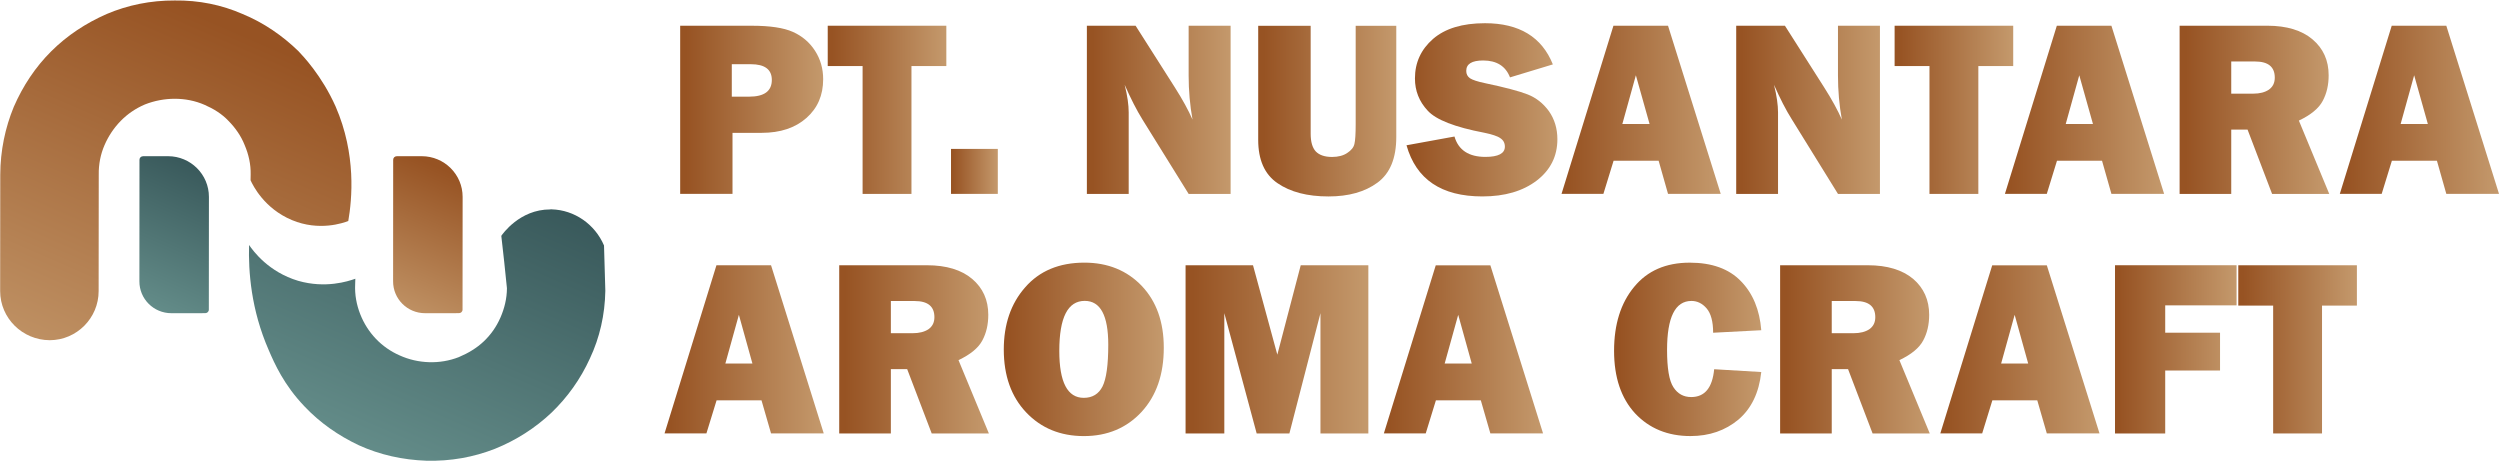 <?xml version="1.0" encoding="UTF-8" standalone="no"?>
<!DOCTYPE svg PUBLIC "-//W3C//DTD SVG 1.1//EN" "http://www.w3.org/Graphics/SVG/1.1/DTD/svg11.dtd">
<svg width="100%" height="100%" viewBox="0 0 954 176" version="1.1" xmlns="http://www.w3.org/2000/svg" xmlns:xlink="http://www.w3.org/1999/xlink" xml:space="preserve" xmlns:serif="http://www.serif.com/" style="fill-rule:evenodd;clip-rule:evenodd;stroke-linejoin:round;stroke-miterlimit:2;">
    <g transform="matrix(1,0,0,1,-118.859,-415.11)">
        <g transform="matrix(4.167,0,0,4.167,0,0)">
            <g transform="matrix(0.346,0,0,0.346,5.926,80.898)">
                <g transform="matrix(-45.894,105.24,105.24,45.894,130.277,58.392)">
                    <path d="M0.123,-0.295C0.162,-0.331 0.205,-0.359 0.253,-0.378C0.301,-0.397 0.352,-0.406 0.405,-0.406C0.457,-0.405 0.51,-0.394 0.561,-0.372L0.807,-0.265C0.864,-0.24 0.89,-0.173 0.865,-0.115C0.84,-0.058 0.773,-0.032 0.716,-0.057L0.47,-0.164C0.448,-0.174 0.425,-0.179 0.402,-0.179C0.379,-0.179 0.357,-0.175 0.336,-0.167C0.315,-0.159 0.296,-0.147 0.279,-0.131C0.279,-0.131 0.279,-0.131 0.279,-0.131C0.246,-0.098 0.225,-0.052 0.225,-0.005C0.225,0.018 0.228,0.04 0.237,0.061C0.245,0.081 0.257,0.101 0.273,0.117C0.289,0.134 0.308,0.148 0.33,0.157L0.342,0.162C0.351,0.172 0.389,0.217 0.388,0.286C0.387,0.354 0.347,0.397 0.338,0.406C0.289,0.394 0.19,0.362 0.108,0.274C0.055,0.216 0.031,0.158 0.025,0.144C0.007,0.096 -0.003,0.045 -0.002,-0.008C-0.002,-0.061 0.009,-0.113 0.032,-0.164C0.054,-0.215 0.085,-0.259 0.123,-0.295Z" style="fill:url(#_Linear1);fill-rule:nonzero;"/>
                </g>
                <g transform="matrix(-35.878,82.273,82.273,35.878,191.369,99.831)">
                    <path d="M0.141,0.142C0.186,0.168 0.231,0.194 0.276,0.219C0.304,0.231 0.333,0.236 0.363,0.236C0.393,0.236 0.421,0.23 0.447,0.219C0.473,0.208 0.497,0.191 0.519,0.17C0.519,0.17 0.519,0.17 0.519,0.17C0.561,0.128 0.585,0.068 0.584,0.008C0.584,-0.021 0.578,-0.05 0.567,-0.076C0.556,-0.102 0.54,-0.126 0.519,-0.147C0.498,-0.168 0.473,-0.185 0.444,-0.196L0.429,-0.202C0.445,-0.219 0.491,-0.271 0.502,-0.354C0.513,-0.444 0.475,-0.51 0.463,-0.529C0.535,-0.5 0.635,-0.448 0.724,-0.352C0.754,-0.32 0.8,-0.27 0.834,-0.189C0.86,-0.128 0.873,-0.063 0.875,0.004C0.876,0.072 0.863,0.139 0.837,0.205C0.81,0.271 0.772,0.328 0.724,0.376C0.676,0.423 0.621,0.46 0.56,0.486C0.5,0.511 0.435,0.525 0.368,0.526C0.3,0.528 0.232,0.515 0.167,0.488C0.127,0.469 0.086,0.45 0.046,0.431C-0.001,0.381 -0.015,0.309 0.01,0.247C0.01,0.246 0.011,0.244 0.012,0.243C0.048,0.16 0.136,0.143 0.141,0.142Z" style="fill:url(#_Linear2);fill-rule:nonzero;"/>
                </g>
                <g transform="matrix(-17.938,41.134,41.134,17.938,186.232,98.616)">
                    <path d="M0.077,-0.353C0.082,-0.364 0.094,-0.369 0.105,-0.364L0.762,-0.078C0.857,-0.037 0.901,0.074 0.859,0.17L0.779,0.353C0.774,0.364 0.762,0.369 0.751,0.364L0.142,0.099C0.02,0.046 -0.035,-0.096 0.018,-0.218L0.077,-0.353Z" style="fill:url(#_Linear3);fill-rule:nonzero;"/>
                </g>
                <g transform="matrix(-17.938,41.134,41.134,17.938,119.084,98.616)">
                    <path d="M0.077,-0.353C0.082,-0.364 0.094,-0.369 0.105,-0.364L0.762,-0.078C0.857,-0.037 0.901,0.074 0.859,0.17L0.779,0.353C0.774,0.364 0.762,0.369 0.751,0.364L0.142,0.099C0.02,0.046 -0.035,-0.096 0.018,-0.218L0.077,-0.353Z" style="fill:url(#_Linear4);fill-rule:nonzero;"/>
                </g>
            </g>
        </g>
        <g transform="matrix(4.167,0,0,4.167,0,0)">
            <g transform="matrix(1.481,0,0,1.481,-43.035,-45.806)">
                <g transform="matrix(8.842,0,0,-8.842,90.376,104.984)">
                    <path d="M-0,0.588L-0,-0.588L0.366,-0.588L0.366,-0.161L0.57,-0.161C0.701,-0.161 0.805,-0.126 0.883,-0.057C0.961,0.012 1,0.102 1,0.214C1,0.288 0.981,0.354 0.943,0.413C0.905,0.472 0.853,0.516 0.788,0.545C0.723,0.574 0.627,0.588 0.502,0.588L-0,0.588ZM0.361,0.319L0.494,0.319C0.592,0.319 0.641,0.282 0.641,0.209C0.641,0.131 0.588,0.092 0.482,0.092L0.361,0.092L0.361,0.319Z" style="fill:url(#_Linear5);fill-rule:nonzero;"/>
                </g>
                <g transform="matrix(7.334,0,0,-7.334,99.5,104.984)">
                    <path d="M-0,0.709L-0,0.369L0.294,0.369L0.294,-0.709L0.706,-0.709L0.706,0.369L1,0.369L1,0.709L-0,0.709Z" style="fill:url(#_Linear6);fill-rule:nonzero;"/>
                </g>
                <g transform="matrix(2.894,0,0,-2.894,107.123,108.793)">
                    <rect x="-0" y="-0.48" width="1" height="0.961" style="fill:url(#_Linear7);"/>
                </g>
                <g transform="matrix(8.888,0,0,-8.888,115.524,104.984)">
                    <path d="M0.708,0.585L0.708,0.239C0.708,0.134 0.717,0.032 0.735,-0.068C0.707,-0.004 0.666,0.071 0.612,0.156L0.339,0.585L-0,0.585L-0,-0.585L0.291,-0.585L0.291,-0.018C0.291,0.034 0.282,0.098 0.263,0.174C0.305,0.079 0.346,-0.002 0.387,-0.068L0.708,-0.585L1,-0.585L1,0.585L0.708,0.585Z" style="fill:url(#_Linear8);fill-rule:nonzero;"/>
                </g>
                <g transform="matrix(8.538,0,0,-8.538,126.118,105.064)">
                    <path d="M0.706,0.618L0.706,-0.095C0.706,-0.165 0.703,-0.213 0.697,-0.237C0.692,-0.262 0.674,-0.284 0.645,-0.303C0.617,-0.322 0.58,-0.332 0.535,-0.332C0.481,-0.332 0.442,-0.318 0.417,-0.292C0.392,-0.265 0.38,-0.222 0.38,-0.164L0.38,0.618L-0,0.618L-0,-0.208C-0,-0.353 0.046,-0.458 0.14,-0.522C0.233,-0.586 0.356,-0.618 0.509,-0.618C0.655,-0.618 0.773,-0.585 0.864,-0.518C0.955,-0.451 1,-0.341 1,-0.188L1,0.618L0.706,0.618Z" style="fill:url(#_Linear9);fill-rule:nonzero;"/>
                </g>
                <g transform="matrix(9.33,0,0,-9.33,135.288,104.984)">
                    <path d="M0.176,0.47C0.096,0.4 0.056,0.313 0.056,0.208C0.056,0.126 0.084,0.055 0.14,-0.005C0.195,-0.066 0.321,-0.115 0.516,-0.152C0.567,-0.163 0.603,-0.174 0.622,-0.188C0.642,-0.201 0.652,-0.22 0.652,-0.244C0.652,-0.289 0.609,-0.312 0.523,-0.312C0.413,-0.312 0.344,-0.267 0.318,-0.177L0,-0.235C0.064,-0.461 0.231,-0.574 0.503,-0.574C0.651,-0.574 0.771,-0.539 0.863,-0.469C0.954,-0.399 1,-0.308 1,-0.195C1,-0.124 0.981,-0.062 0.944,-0.009C0.906,0.043 0.859,0.08 0.803,0.102C0.747,0.124 0.652,0.149 0.519,0.177C0.471,0.187 0.438,0.198 0.421,0.209C0.404,0.221 0.396,0.237 0.396,0.258C0.396,0.304 0.433,0.327 0.508,0.327C0.597,0.327 0.657,0.29 0.686,0.215L0.97,0.301C0.897,0.483 0.747,0.574 0.52,0.574C0.37,0.574 0.256,0.539 0.176,0.47Z" style="fill:url(#_Linear10);fill-rule:nonzero;"/>
                </g>
                <g transform="matrix(9.844,0,0,-9.844,144.874,104.984)">
                    <path d="M0.326,0.528L-0,-0.528L0.263,-0.528L0.327,-0.32L0.61,-0.32L0.669,-0.528L1,-0.528L0.669,0.528L0.326,0.528ZM0.467,0.217L0.553,-0.089L0.382,-0.089L0.467,0.217Z" style="fill:url(#_Linear11);fill-rule:nonzero;"/>
                </g>
                <g transform="matrix(8.888,0,0,-8.888,155.675,104.984)">
                    <path d="M0.708,0.585L0.708,0.239C0.708,0.134 0.717,0.032 0.735,-0.068C0.707,-0.004 0.666,0.071 0.612,0.156L0.339,0.585L-0,0.585L-0,-0.585L0.291,-0.585L0.291,-0.018C0.291,0.034 0.282,0.098 0.263,0.174C0.305,0.079 0.346,-0.002 0.388,-0.068L0.708,-0.585L1,-0.585L1,0.585L0.708,0.585Z" style="fill:url(#_Linear12);fill-rule:nonzero;"/>
                </g>
                <g transform="matrix(7.334,0,0,-7.334,165.47,104.984)">
                    <path d="M0,0.709L0,0.369L0.294,0.369L0.294,-0.709L0.706,-0.709L0.706,0.369L1,0.369L1,0.709L0,0.709Z" style="fill:url(#_Linear13);fill-rule:nonzero;"/>
                </g>
                <g transform="matrix(9.844,0,0,-9.844,172.291,104.984)">
                    <path d="M0.326,0.528L0,-0.528L0.263,-0.528L0.327,-0.32L0.61,-0.32L0.669,-0.528L1,-0.528L0.669,0.528L0.326,0.528ZM0.467,0.217L0.553,-0.089L0.382,-0.089L0.467,0.217Z" style="fill:url(#_Linear14);fill-rule:nonzero;"/>
                </g>
                <g transform="matrix(9.253,0,0,-9.253,183.093,104.984)">
                    <path d="M-0,0.562L-0,-0.562L0.345,-0.562L0.345,-0.132L0.454,-0.132L0.618,-0.562L1,-0.562L0.797,-0.072C0.877,-0.034 0.93,0.01 0.956,0.059C0.983,0.109 0.996,0.166 0.996,0.231C0.996,0.33 0.96,0.41 0.888,0.471C0.817,0.531 0.716,0.562 0.587,0.562L-0,0.562ZM0.345,0.323L0.504,0.323C0.592,0.323 0.636,0.287 0.636,0.215C0.636,0.18 0.623,0.154 0.597,0.135C0.57,0.117 0.536,0.108 0.492,0.108L0.345,0.108L0.345,0.323Z" style="fill:url(#_Linear15);fill-rule:nonzero;"/>
                </g>
                <g transform="matrix(9.844,0,0,-9.844,192.999,104.984)">
                    <path d="M0.326,0.528L-0,-0.528L0.263,-0.528L0.327,-0.32L0.61,-0.32L0.669,-0.528L1,-0.528L0.669,0.528L0.326,0.528ZM0.467,0.217L0.553,-0.089L0.382,-0.089L0.467,0.217Z" style="fill:url(#_Linear16);fill-rule:nonzero;"/>
                </g>
                <g transform="matrix(9.845,0,0,-9.845,89.409,119.796)">
                    <path d="M0.326,0.528L0,-0.528L0.263,-0.528L0.327,-0.32L0.609,-0.32L0.669,-0.528L1,-0.528L0.669,0.528L0.326,0.528ZM0.467,0.217L0.552,-0.089L0.382,-0.089L0.467,0.217Z" style="fill:url(#_Linear17);fill-rule:nonzero;"/>
                </g>
                <g transform="matrix(9.254,0,0,-9.254,100.211,119.796)">
                    <path d="M-0,0.562L-0,-0.562L0.345,-0.562L0.345,-0.132L0.454,-0.132L0.618,-0.562L1,-0.562L0.797,-0.072C0.877,-0.034 0.93,0.01 0.956,0.059C0.983,0.109 0.996,0.166 0.996,0.231C0.996,0.33 0.96,0.41 0.888,0.471C0.817,0.531 0.716,0.562 0.587,0.562L-0,0.562ZM0.345,0.323L0.504,0.323C0.592,0.323 0.636,0.287 0.636,0.215C0.636,0.18 0.623,0.154 0.597,0.135C0.57,0.117 0.535,0.108 0.492,0.108L0.345,0.108L0.345,0.323Z" style="fill:url(#_Linear18);fill-rule:nonzero;"/>
                </g>
                <g transform="matrix(9.894,0,0,-9.894,110.386,119.796)">
                    <path d="M0.134,0.388C0.044,0.286 0,0.156 0,-0.001C0,-0.165 0.047,-0.296 0.14,-0.394C0.233,-0.492 0.353,-0.542 0.501,-0.542C0.648,-0.542 0.768,-0.491 0.861,-0.391C0.954,-0.29 1,-0.156 1,0.01C1,0.172 0.954,0.3 0.862,0.397C0.77,0.493 0.65,0.542 0.504,0.542C0.346,0.542 0.223,0.49 0.134,0.388ZM0.347,-0.01C0.347,0.199 0.4,0.303 0.506,0.303C0.604,0.303 0.653,0.212 0.653,0.029C0.653,-0.097 0.641,-0.184 0.617,-0.232C0.593,-0.279 0.554,-0.303 0.5,-0.303C0.398,-0.303 0.347,-0.205 0.347,-0.01Z" style="fill:url(#_Linear19);fill-rule:nonzero;"/>
                </g>
                <g transform="matrix(11.302,0,0,-11.302,121.627,119.796)">
                    <path d="M0.63,0.46L0.502,-0.029L0.369,0.46L-0,0.46L-0,-0.46L0.212,-0.46L0.212,0.198L0.389,-0.46L0.568,-0.46L0.738,0.198L0.738,-0.46L1,-0.46L1,0.46L0.63,0.46Z" style="fill:url(#_Linear20);fill-rule:nonzero;"/>
                </g>
                <g transform="matrix(9.844,0,0,-9.844,133.888,119.796)">
                    <path d="M0.326,0.528L0,-0.528L0.263,-0.528L0.327,-0.32L0.609,-0.32L0.669,-0.528L1,-0.528L0.669,0.528L0.326,0.528ZM0.467,0.217L0.552,-0.089L0.382,-0.089L0.467,0.217Z" style="fill:url(#_Linear21);fill-rule:nonzero;"/>
                </g>
                <g transform="matrix(9.102,0,0,-9.102,148.123,119.796)">
                    <path d="M0.136,0.424C0.045,0.314 -0,0.169 -0,-0.01C-0,-0.19 0.048,-0.332 0.143,-0.435C0.239,-0.537 0.364,-0.589 0.519,-0.589C0.648,-0.589 0.756,-0.551 0.845,-0.477C0.933,-0.402 0.985,-0.294 1,-0.154L0.68,-0.135C0.668,-0.261 0.616,-0.324 0.524,-0.324C0.472,-0.324 0.432,-0.302 0.403,-0.257C0.374,-0.213 0.36,-0.128 0.36,-0.004C0.36,0.218 0.415,0.329 0.526,0.329C0.565,0.329 0.6,0.312 0.629,0.278C0.658,0.244 0.673,0.189 0.673,0.113L1,0.13C0.989,0.269 0.943,0.38 0.862,0.463C0.781,0.547 0.665,0.589 0.514,0.589C0.352,0.589 0.226,0.534 0.136,0.424Z" style="fill:url(#_Linear22);fill-rule:nonzero;"/>
                </g>
                <g transform="matrix(9.254,0,0,-9.254,158.39,119.796)">
                    <path d="M-0,0.562L-0,-0.562L0.345,-0.562L0.345,-0.132L0.454,-0.132L0.618,-0.562L1,-0.562L0.797,-0.072C0.877,-0.034 0.93,0.01 0.956,0.059C0.983,0.109 0.996,0.166 0.996,0.231C0.996,0.33 0.96,0.41 0.889,0.471C0.817,0.531 0.716,0.562 0.587,0.562L-0,0.562ZM0.345,0.323L0.504,0.323C0.592,0.323 0.636,0.287 0.636,0.215C0.636,0.18 0.623,0.154 0.597,0.135C0.57,0.117 0.535,0.108 0.492,0.108L0.345,0.108L0.345,0.323Z" style="fill:url(#_Linear23);fill-rule:nonzero;"/>
                </g>
                <g transform="matrix(9.844,0,0,-9.844,168.296,119.796)">
                    <path d="M0.326,0.528L-0,-0.528L0.263,-0.528L0.327,-0.32L0.609,-0.32L0.669,-0.528L1,-0.528L0.669,0.528L0.326,0.528ZM0.467,0.217L0.552,-0.089L0.382,-0.089L0.467,0.217Z" style="fill:url(#_Linear24);fill-rule:nonzero;"/>
                </g>
                <g transform="matrix(7.517,0,0,-7.517,179.098,119.796)">
                    <path d="M-0,0.692L-0,-0.692L0.413,-0.692L0.413,-0.174L0.864,-0.174L0.864,0.137L0.413,0.137L0.413,0.362L1,0.362L1,0.692L-0,0.692Z" style="fill:url(#_Linear25);fill-rule:nonzero;"/>
                </g>
                <g transform="matrix(7.334,0,0,-7.334,186.721,119.796)">
                    <path d="M-0,0.709L-0,0.369L0.294,0.369L0.294,-0.709L0.706,-0.709L0.706,0.369L1,0.369L1,0.709L-0,0.709Z" style="fill:url(#_Linear26);fill-rule:nonzero;"/>
                </g>
            </g>
        </g>
    </g>
    <defs>
        <linearGradient id="_Linear1" x1="0" y1="0" x2="1" y2="0" gradientUnits="userSpaceOnUse" gradientTransform="matrix(1,0,0,-1,0,0)"><stop offset="0" style="stop-color:rgb(151,83,35);stop-opacity:1"/><stop offset="0.04" style="stop-color:rgb(151,83,35);stop-opacity:1"/><stop offset="1" style="stop-color:rgb(196,153,108);stop-opacity:1"/></linearGradient>
        <linearGradient id="_Linear2" x1="0" y1="0" x2="1" y2="0" gradientUnits="userSpaceOnUse" gradientTransform="matrix(1,5.55112e-17,5.55112e-17,-1,0,-0.001)"><stop offset="0" style="stop-color:rgb(57,89,91);stop-opacity:1"/><stop offset="1" style="stop-color:rgb(105,147,143);stop-opacity:1"/></linearGradient>
        <linearGradient id="_Linear3" x1="0" y1="0" x2="1" y2="0" gradientUnits="userSpaceOnUse" gradientTransform="matrix(1,5.55112e-17,5.55112e-17,-1,0,-7.23246e-06)"><stop offset="0" style="stop-color:rgb(151,83,35);stop-opacity:1"/><stop offset="0.04" style="stop-color:rgb(151,83,35);stop-opacity:1"/><stop offset="1" style="stop-color:rgb(196,153,108);stop-opacity:1"/></linearGradient>
        <linearGradient id="_Linear4" x1="0" y1="0" x2="1" y2="0" gradientUnits="userSpaceOnUse" gradientTransform="matrix(1,5.55112e-17,5.55112e-17,-1,0,-1.48188e-05)"><stop offset="0" style="stop-color:rgb(57,89,91);stop-opacity:1"/><stop offset="1" style="stop-color:rgb(105,147,143);stop-opacity:1"/></linearGradient>
        <linearGradient id="_Linear5" x1="0" y1="0" x2="1" y2="0" gradientUnits="userSpaceOnUse" gradientTransform="matrix(1,0,0,-1,0,1.65116e-05)"><stop offset="0" style="stop-color:rgb(151,83,35);stop-opacity:1"/><stop offset="0.04" style="stop-color:rgb(151,83,35);stop-opacity:1"/><stop offset="1" style="stop-color:rgb(196,153,108);stop-opacity:1"/></linearGradient>
        <linearGradient id="_Linear6" x1="0" y1="0" x2="1" y2="0" gradientUnits="userSpaceOnUse" gradientTransform="matrix(1,0,0,-1,0,1.99073e-05)"><stop offset="0" style="stop-color:rgb(151,83,35);stop-opacity:1"/><stop offset="0.04" style="stop-color:rgb(151,83,35);stop-opacity:1"/><stop offset="1" style="stop-color:rgb(196,153,108);stop-opacity:1"/></linearGradient>
        <linearGradient id="_Linear7" x1="0" y1="0" x2="1" y2="0" gradientUnits="userSpaceOnUse" gradientTransform="matrix(1,0,0,-1,0,0)"><stop offset="0" style="stop-color:rgb(151,83,35);stop-opacity:1"/><stop offset="0.04" style="stop-color:rgb(151,83,35);stop-opacity:1"/><stop offset="1" style="stop-color:rgb(196,153,108);stop-opacity:1"/></linearGradient>
        <linearGradient id="_Linear8" x1="0" y1="0" x2="1" y2="0" gradientUnits="userSpaceOnUse" gradientTransform="matrix(1,0,0,-1,0,1.64272e-05)"><stop offset="0" style="stop-color:rgb(151,83,35);stop-opacity:1"/><stop offset="0.04" style="stop-color:rgb(151,83,35);stop-opacity:1"/><stop offset="1" style="stop-color:rgb(196,153,108);stop-opacity:1"/></linearGradient>
        <linearGradient id="_Linear9" x1="0" y1="0" x2="1" y2="0" gradientUnits="userSpaceOnUse" gradientTransform="matrix(1,0,0,-1,0,-1.19472e-06)"><stop offset="0" style="stop-color:rgb(151,83,35);stop-opacity:1"/><stop offset="0.04" style="stop-color:rgb(151,83,35);stop-opacity:1"/><stop offset="1" style="stop-color:rgb(196,153,108);stop-opacity:1"/></linearGradient>
        <linearGradient id="_Linear10" x1="0" y1="0" x2="1" y2="0" gradientUnits="userSpaceOnUse" gradientTransform="matrix(1,0,0,-1,0,1.56491e-05)"><stop offset="0" style="stop-color:rgb(151,83,35);stop-opacity:1"/><stop offset="0.04" style="stop-color:rgb(151,83,35);stop-opacity:1"/><stop offset="1" style="stop-color:rgb(196,153,108);stop-opacity:1"/></linearGradient>
        <linearGradient id="_Linear11" x1="0" y1="0" x2="1" y2="0" gradientUnits="userSpaceOnUse" gradientTransform="matrix(1,0,0,-1,0,1.48317e-05)"><stop offset="0" style="stop-color:rgb(151,83,35);stop-opacity:1"/><stop offset="0.04" style="stop-color:rgb(151,83,35);stop-opacity:1"/><stop offset="1" style="stop-color:rgb(196,153,108);stop-opacity:1"/></linearGradient>
        <linearGradient id="_Linear12" x1="0" y1="0" x2="1" y2="0" gradientUnits="userSpaceOnUse" gradientTransform="matrix(1,0,0,-1,0,1.64272e-05)"><stop offset="0" style="stop-color:rgb(151,83,35);stop-opacity:1"/><stop offset="0.04" style="stop-color:rgb(151,83,35);stop-opacity:1"/><stop offset="1" style="stop-color:rgb(196,153,108);stop-opacity:1"/></linearGradient>
        <linearGradient id="_Linear13" x1="0" y1="0" x2="1" y2="0" gradientUnits="userSpaceOnUse" gradientTransform="matrix(1,0,0,-1,0,1.99073e-05)"><stop offset="0" style="stop-color:rgb(151,83,35);stop-opacity:1"/><stop offset="0.04" style="stop-color:rgb(151,83,35);stop-opacity:1"/><stop offset="1" style="stop-color:rgb(196,153,108);stop-opacity:1"/></linearGradient>
        <linearGradient id="_Linear14" x1="0" y1="0" x2="1" y2="0" gradientUnits="userSpaceOnUse" gradientTransform="matrix(1,0,0,-1,0,1.48317e-05)"><stop offset="0" style="stop-color:rgb(151,83,35);stop-opacity:1"/><stop offset="0.04" style="stop-color:rgb(151,83,35);stop-opacity:1"/><stop offset="1" style="stop-color:rgb(196,153,108);stop-opacity:1"/></linearGradient>
        <linearGradient id="_Linear15" x1="0" y1="0" x2="1" y2="0" gradientUnits="userSpaceOnUse" gradientTransform="matrix(1,0,0,-1,0,1.5778e-05)"><stop offset="0" style="stop-color:rgb(151,83,35);stop-opacity:1"/><stop offset="0.04" style="stop-color:rgb(151,83,35);stop-opacity:1"/><stop offset="1" style="stop-color:rgb(196,153,108);stop-opacity:1"/></linearGradient>
        <linearGradient id="_Linear16" x1="0" y1="0" x2="1" y2="0" gradientUnits="userSpaceOnUse" gradientTransform="matrix(1,0,0,-1,0,1.48317e-05)"><stop offset="0" style="stop-color:rgb(151,83,35);stop-opacity:1"/><stop offset="0.04" style="stop-color:rgb(151,83,35);stop-opacity:1"/><stop offset="1" style="stop-color:rgb(196,153,108);stop-opacity:1"/></linearGradient>
        <linearGradient id="_Linear17" x1="0" y1="0" x2="1" y2="0" gradientUnits="userSpaceOnUse" gradientTransform="matrix(1,0,0,-1,0,1.48303e-05)"><stop offset="0" style="stop-color:rgb(151,83,35);stop-opacity:1"/><stop offset="0.04" style="stop-color:rgb(151,83,35);stop-opacity:1"/><stop offset="1" style="stop-color:rgb(196,153,108);stop-opacity:1"/></linearGradient>
        <linearGradient id="_Linear18" x1="0" y1="0" x2="1" y2="0" gradientUnits="userSpaceOnUse" gradientTransform="matrix(1,0,0,-1,0,1.57771e-05)"><stop offset="0" style="stop-color:rgb(151,83,35);stop-opacity:1"/><stop offset="0.04" style="stop-color:rgb(151,83,35);stop-opacity:1"/><stop offset="1" style="stop-color:rgb(196,153,108);stop-opacity:1"/></linearGradient>
        <linearGradient id="_Linear19" x1="0" y1="0" x2="1" y2="0" gradientUnits="userSpaceOnUse" gradientTransform="matrix(1,0,0,-1,0,1.47571e-05)"><stop offset="0" style="stop-color:rgb(151,83,35);stop-opacity:1"/><stop offset="0.04" style="stop-color:rgb(151,83,35);stop-opacity:1"/><stop offset="1" style="stop-color:rgb(196,153,108);stop-opacity:1"/></linearGradient>
        <linearGradient id="_Linear20" x1="0" y1="0" x2="1" y2="0" gradientUnits="userSpaceOnUse" gradientTransform="matrix(1,0,0,-1,0,1.29183e-05)"><stop offset="0" style="stop-color:rgb(151,83,35);stop-opacity:1"/><stop offset="0.04" style="stop-color:rgb(151,83,35);stop-opacity:1"/><stop offset="1" style="stop-color:rgb(196,153,108);stop-opacity:1"/></linearGradient>
        <linearGradient id="_Linear21" x1="0" y1="0" x2="1" y2="0" gradientUnits="userSpaceOnUse" gradientTransform="matrix(1,0,0,-1,0,1.48317e-05)"><stop offset="0" style="stop-color:rgb(151,83,35);stop-opacity:1"/><stop offset="0.04" style="stop-color:rgb(151,83,35);stop-opacity:1"/><stop offset="1" style="stop-color:rgb(196,153,108);stop-opacity:1"/></linearGradient>
        <linearGradient id="_Linear22" x1="0" y1="0" x2="1" y2="0" gradientUnits="userSpaceOnUse" gradientTransform="matrix(1,0,0,-1,0,1.60412e-05)"><stop offset="0" style="stop-color:rgb(151,83,35);stop-opacity:1"/><stop offset="0.04" style="stop-color:rgb(151,83,35);stop-opacity:1"/><stop offset="1" style="stop-color:rgb(196,153,108);stop-opacity:1"/></linearGradient>
        <linearGradient id="_Linear23" x1="0" y1="0" x2="1" y2="0" gradientUnits="userSpaceOnUse" gradientTransform="matrix(1,0,0,-1,0,1.57771e-05)"><stop offset="0" style="stop-color:rgb(151,83,35);stop-opacity:1"/><stop offset="0.04" style="stop-color:rgb(151,83,35);stop-opacity:1"/><stop offset="1" style="stop-color:rgb(196,153,108);stop-opacity:1"/></linearGradient>
        <linearGradient id="_Linear24" x1="0" y1="0" x2="1" y2="0" gradientUnits="userSpaceOnUse" gradientTransform="matrix(1,0,0,-1,0,1.48317e-05)"><stop offset="0" style="stop-color:rgb(151,83,35);stop-opacity:1"/><stop offset="0.04" style="stop-color:rgb(151,83,35);stop-opacity:1"/><stop offset="1" style="stop-color:rgb(196,153,108);stop-opacity:1"/></linearGradient>
        <linearGradient id="_Linear25" x1="0" y1="0" x2="1" y2="0" gradientUnits="userSpaceOnUse" gradientTransform="matrix(1,0,0,-1,0,1.94237e-05)"><stop offset="0" style="stop-color:rgb(151,83,35);stop-opacity:1"/><stop offset="0.04" style="stop-color:rgb(151,83,35);stop-opacity:1"/><stop offset="1" style="stop-color:rgb(196,153,108);stop-opacity:1"/></linearGradient>
        <linearGradient id="_Linear26" x1="0" y1="0" x2="1" y2="0" gradientUnits="userSpaceOnUse" gradientTransform="matrix(1,0,0,-1,0,1.99073e-05)"><stop offset="0" style="stop-color:rgb(151,83,35);stop-opacity:1"/><stop offset="0.04" style="stop-color:rgb(151,83,35);stop-opacity:1"/><stop offset="1" style="stop-color:rgb(196,153,108);stop-opacity:1"/></linearGradient>
    </defs>
</svg>
